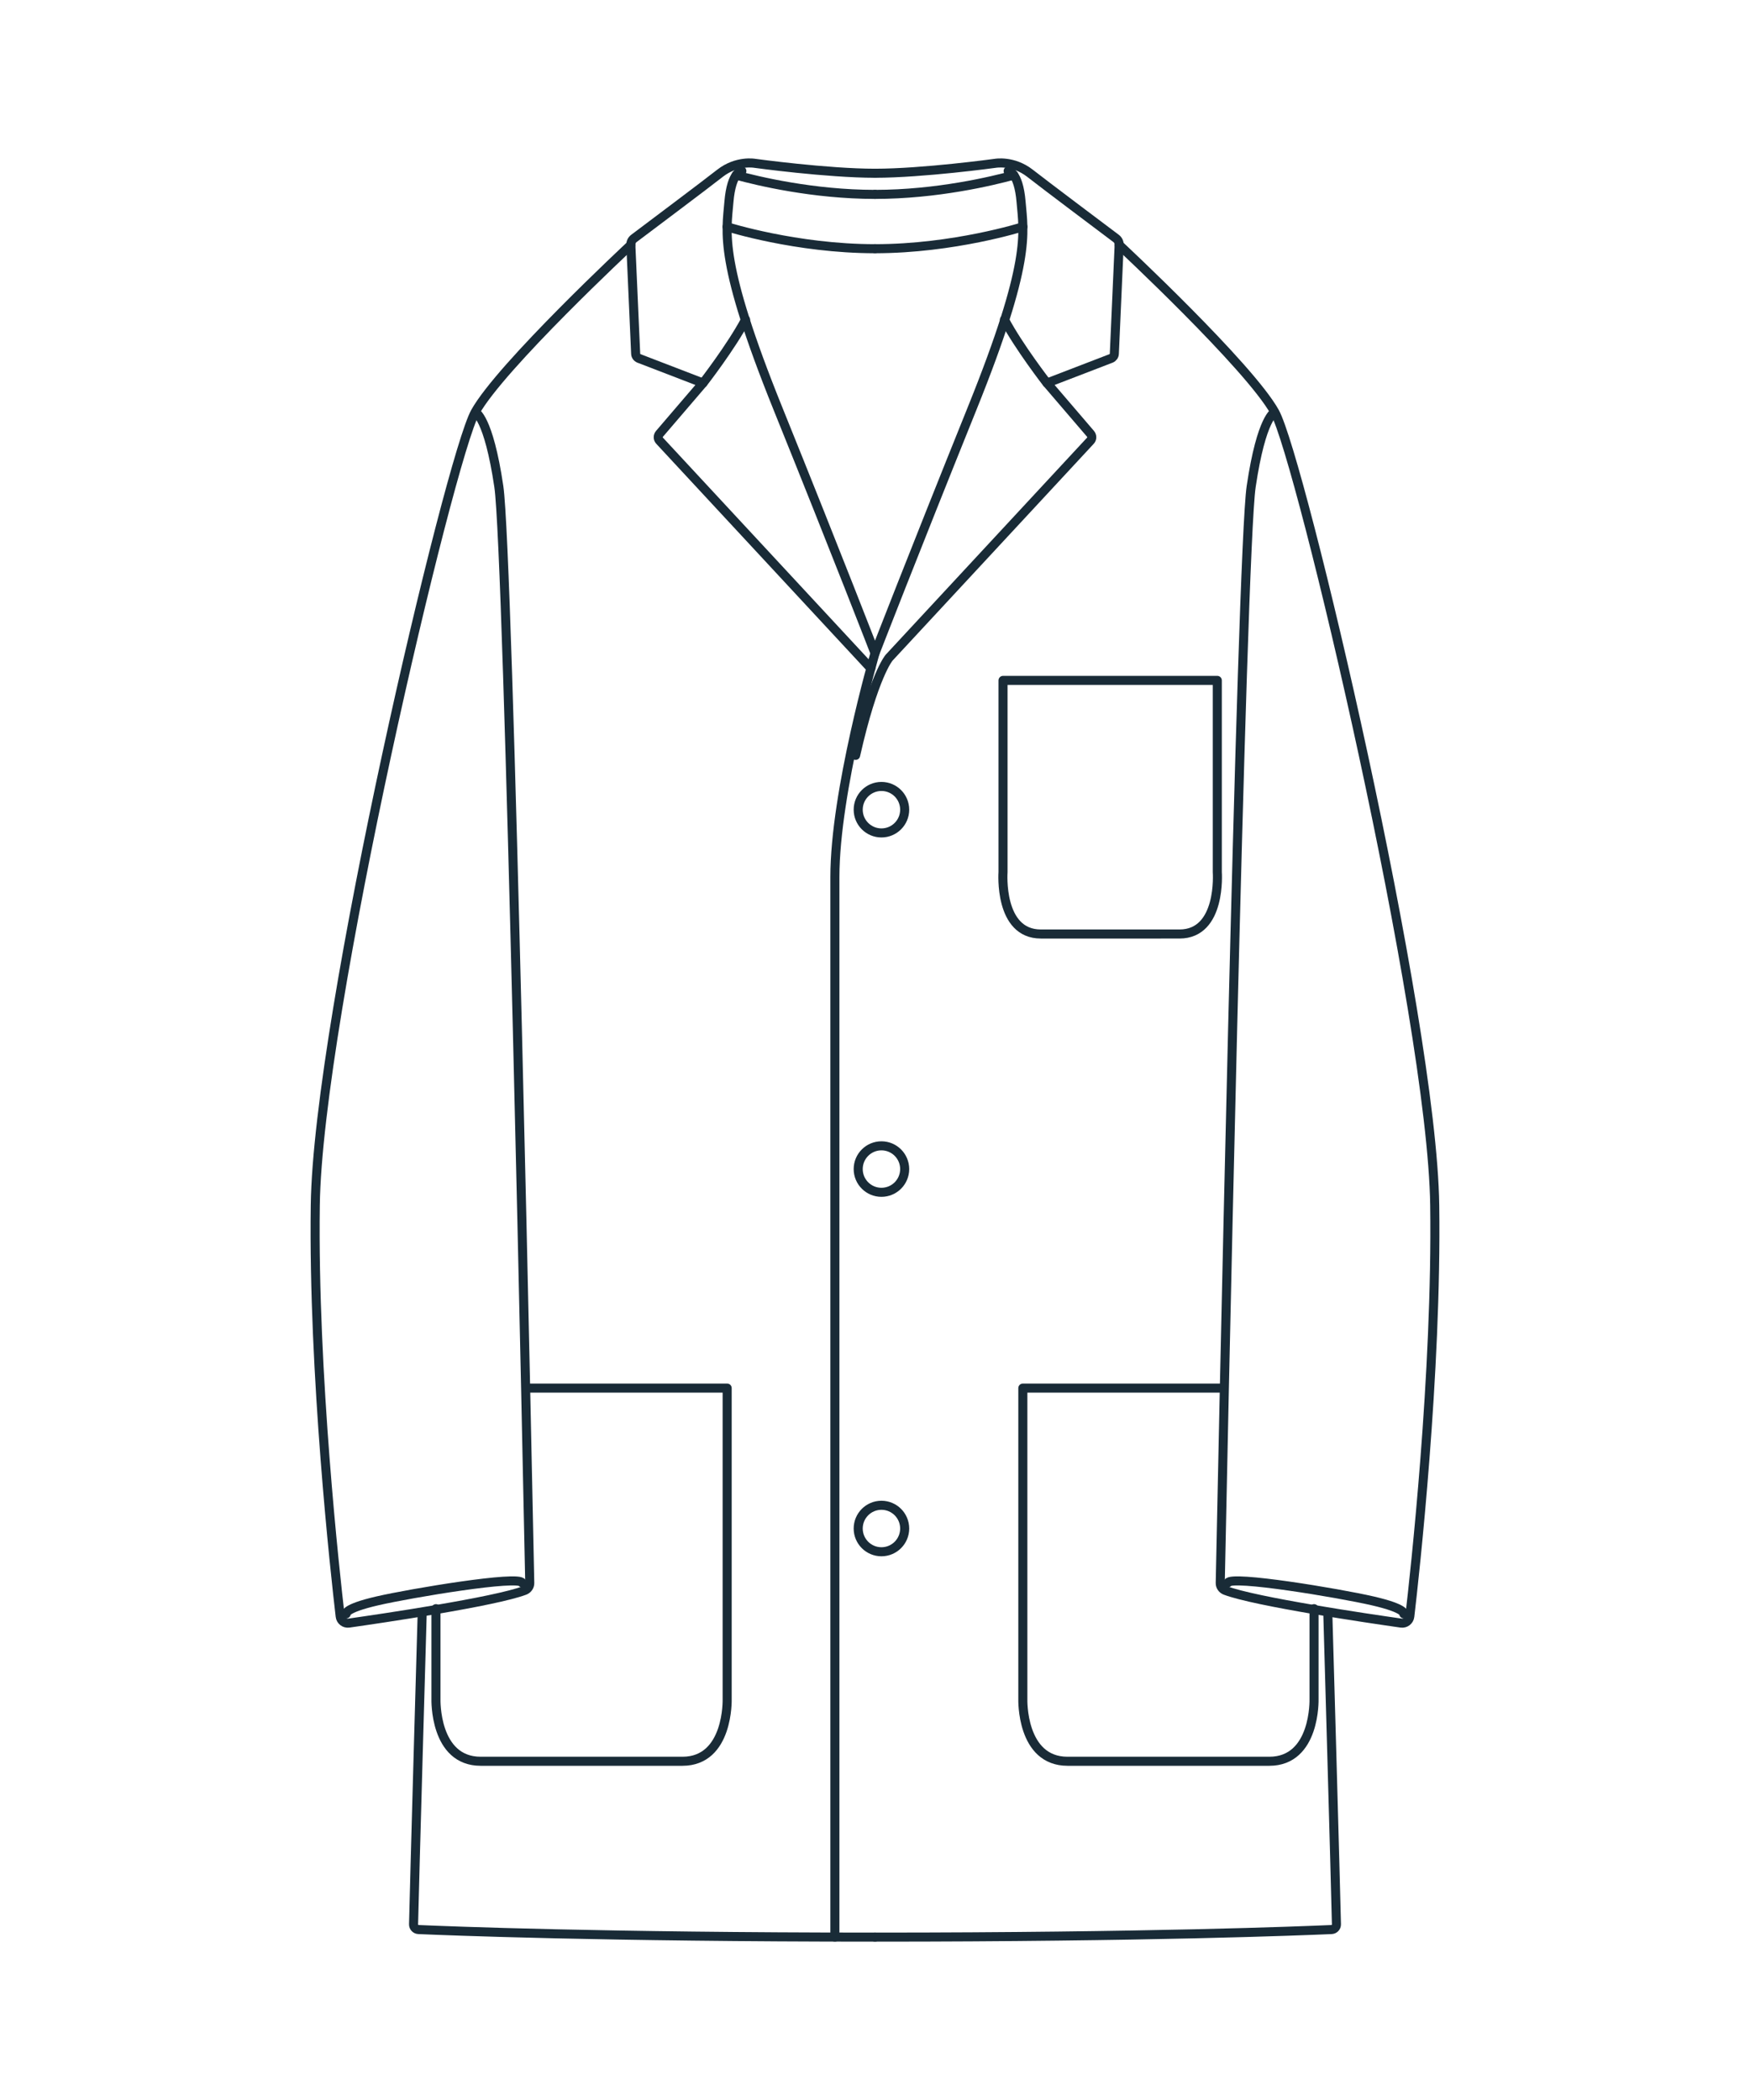 <?xml version="1.0" encoding="utf-8"?>
<!-- Generator: Adobe Illustrator 26.5.0, SVG Export Plug-In . SVG Version: 6.00 Build 0)  -->
<svg version="1.1" id="レイヤー_1" xmlns="http://www.w3.org/2000/svg" xmlns:xlink="http://www.w3.org/1999/xlink" x="0px"
	 y="0px" viewBox="0 0 250 300" style="enable-background:new 0 0 250 300;" xml:space="preserve">
<style type="text/css">
	.st0{fill:none;stroke:#192B37;stroke-width:1.294;stroke-linecap:round;stroke-linejoin:round;stroke-miterlimit:10;}
</style>
<g>
	<path class="st0" d="M125,24.75c-6.83,0-17.18-1.42-17.18-1.42s-2.54-0.47-4.96,1.42c-2.11,1.66-10.26,7.77-12.3,9.31
		c-0.29,0.22-0.46,0.57-0.44,0.93l0.69,15.55c0.01,0.29,0.2,0.55,0.47,0.66l9.15,3.52l-6.22,7.26c-0.24,0.29-0.24,0.71,0.02,0.98
		l30.17,32.51"/>
	<path class="st0" d="M105.98,24.43c0,0-1.48,0-1.85,4.43c-0.37,4.42-1.48,8.5,7.02,29.55S125,93.31,125,93.31"/>
	<path class="st0" d="M100.44,54.72c0,0,4.02-5.18,6.07-9.06"/>
	<path class="st0" d="M67.89,58.87c0,0,1.89,0.65,3.37,10.63c1.42,9.57,4.19,145.55,4.42,156.64c0.01,0.47-0.28,0.89-0.72,1.06
		c-4.29,1.63-20.67,4.04-25.11,4.67c-0.62,0.09-1.18-0.34-1.25-0.96c-0.7-5.97-3.89-34.69-3.56-58.72
		C45.4,145.22,64.24,65.43,67.89,58.87c3.65-6.56,22.23-23.88,22.23-23.88"/>
	<path class="st0" d="M103.87,32.4c0,0,9.86,3.13,21.13,3.13"/>
	<path class="st0" d="M105.17,25.02c3.03,0.83,11,2.75,19.83,2.75"/>
	<path class="st0" d="M49.46,230.55c0,0-0.37-0.74,4.43-1.85c4.8-1.11,20.32-3.69,20.69-2.59"/>
	<path class="st0" d="M60.31,230.55c0,0-1.1,38.37-1.23,44.35c-0.01,0.4,0.3,0.73,0.7,0.75c4.15,0.18,26.29,1.08,65.22,1.08"/>
	<path class="st0" d="M125,24.75c6.83,0,17.18-1.42,17.18-1.42s2.54-0.47,4.96,1.42c2.11,1.66,10.26,7.77,12.3,9.31
		c0.29,0.22,0.46,0.57,0.44,0.93l-0.69,15.55c-0.01,0.29-0.2,0.55-0.47,0.66l-9.15,3.52l6.22,7.26c0.24,0.29,0.24,0.71-0.02,0.98
		l-28.76,31c0,0-2.19,2.5-4.78,13.95"/>
	<path class="st0" d="M144.02,24.43c0,0,1.48,0,1.85,4.43c0.37,4.42,1.48,8.5-7.02,29.55C130.36,79.47,125,93.31,125,93.31
		s-5.73,19.78-5.73,31.97s0,151.45,0,151.45"/>
	<path class="st0" d="M149.56,54.72c0,0-4.02-5.18-6.07-9.06"/>
	<path class="st0" d="M182.11,58.87c0,0-1.89,0.65-3.37,10.63c-1.42,9.57-4.19,145.55-4.42,156.64c-0.01,0.47,0.28,0.89,0.72,1.06
		c4.29,1.63,20.67,4.04,25.11,4.67c0.62,0.09,1.18-0.34,1.25-0.96c0.7-5.97,3.89-34.69,3.56-58.72
		C204.6,145.22,185.76,65.43,182.11,58.87s-22.23-23.88-22.23-23.88"/>
	<path class="st0" d="M146.13,32.4c0,0-9.86,3.13-21.13,3.13"/>
	<path class="st0" d="M144.83,25.02c-3.03,0.83-11,2.75-19.83,2.75"/>
	<path class="st0" d="M200.54,230.55c0,0,0.37-0.74-4.43-1.85c-4.8-1.11-20.32-3.69-20.69-2.59"/>
	<path class="st0" d="M189.69,230.55c0,0,1.1,38.37,1.23,44.35c0.01,0.4-0.3,0.73-0.7,0.75c-4.15,0.18-26.29,1.08-65.22,1.08"/>
	<circle class="st0" cx="125.92" cy="115.67" r="3.32"/>
	<circle class="st0" cx="125.92" cy="167.01" r="3.32"/>
	<circle class="st0" cx="125.92" cy="218.36" r="3.32"/>
	<path class="st0" d="M158.59,133.43c0,0-3.85,0-9.9,0s-5.4-8.84-5.4-8.84V97.2h30.61v27.39c0,0,0.65,8.84-5.4,8.84
		S158.59,133.43,158.59,133.43z"/>
	<path class="st0" d="M62.28,229.81v12.93c0,0-0.26,8.87,6.39,8.87s14.41,0,14.41,0s7.76,0,14.41,0s6.39-8.87,6.39-8.87V198.3h-20.8
		h-7.76"/>
	<path class="st0" d="M187.72,229.81v12.93c0,0,0.26,8.87-6.39,8.87s-14.41,0-14.41,0s-7.76,0-14.41,0s-6.39-8.87-6.39-8.87V198.3
		h20.8h7.76"/>
</g>
</svg>
